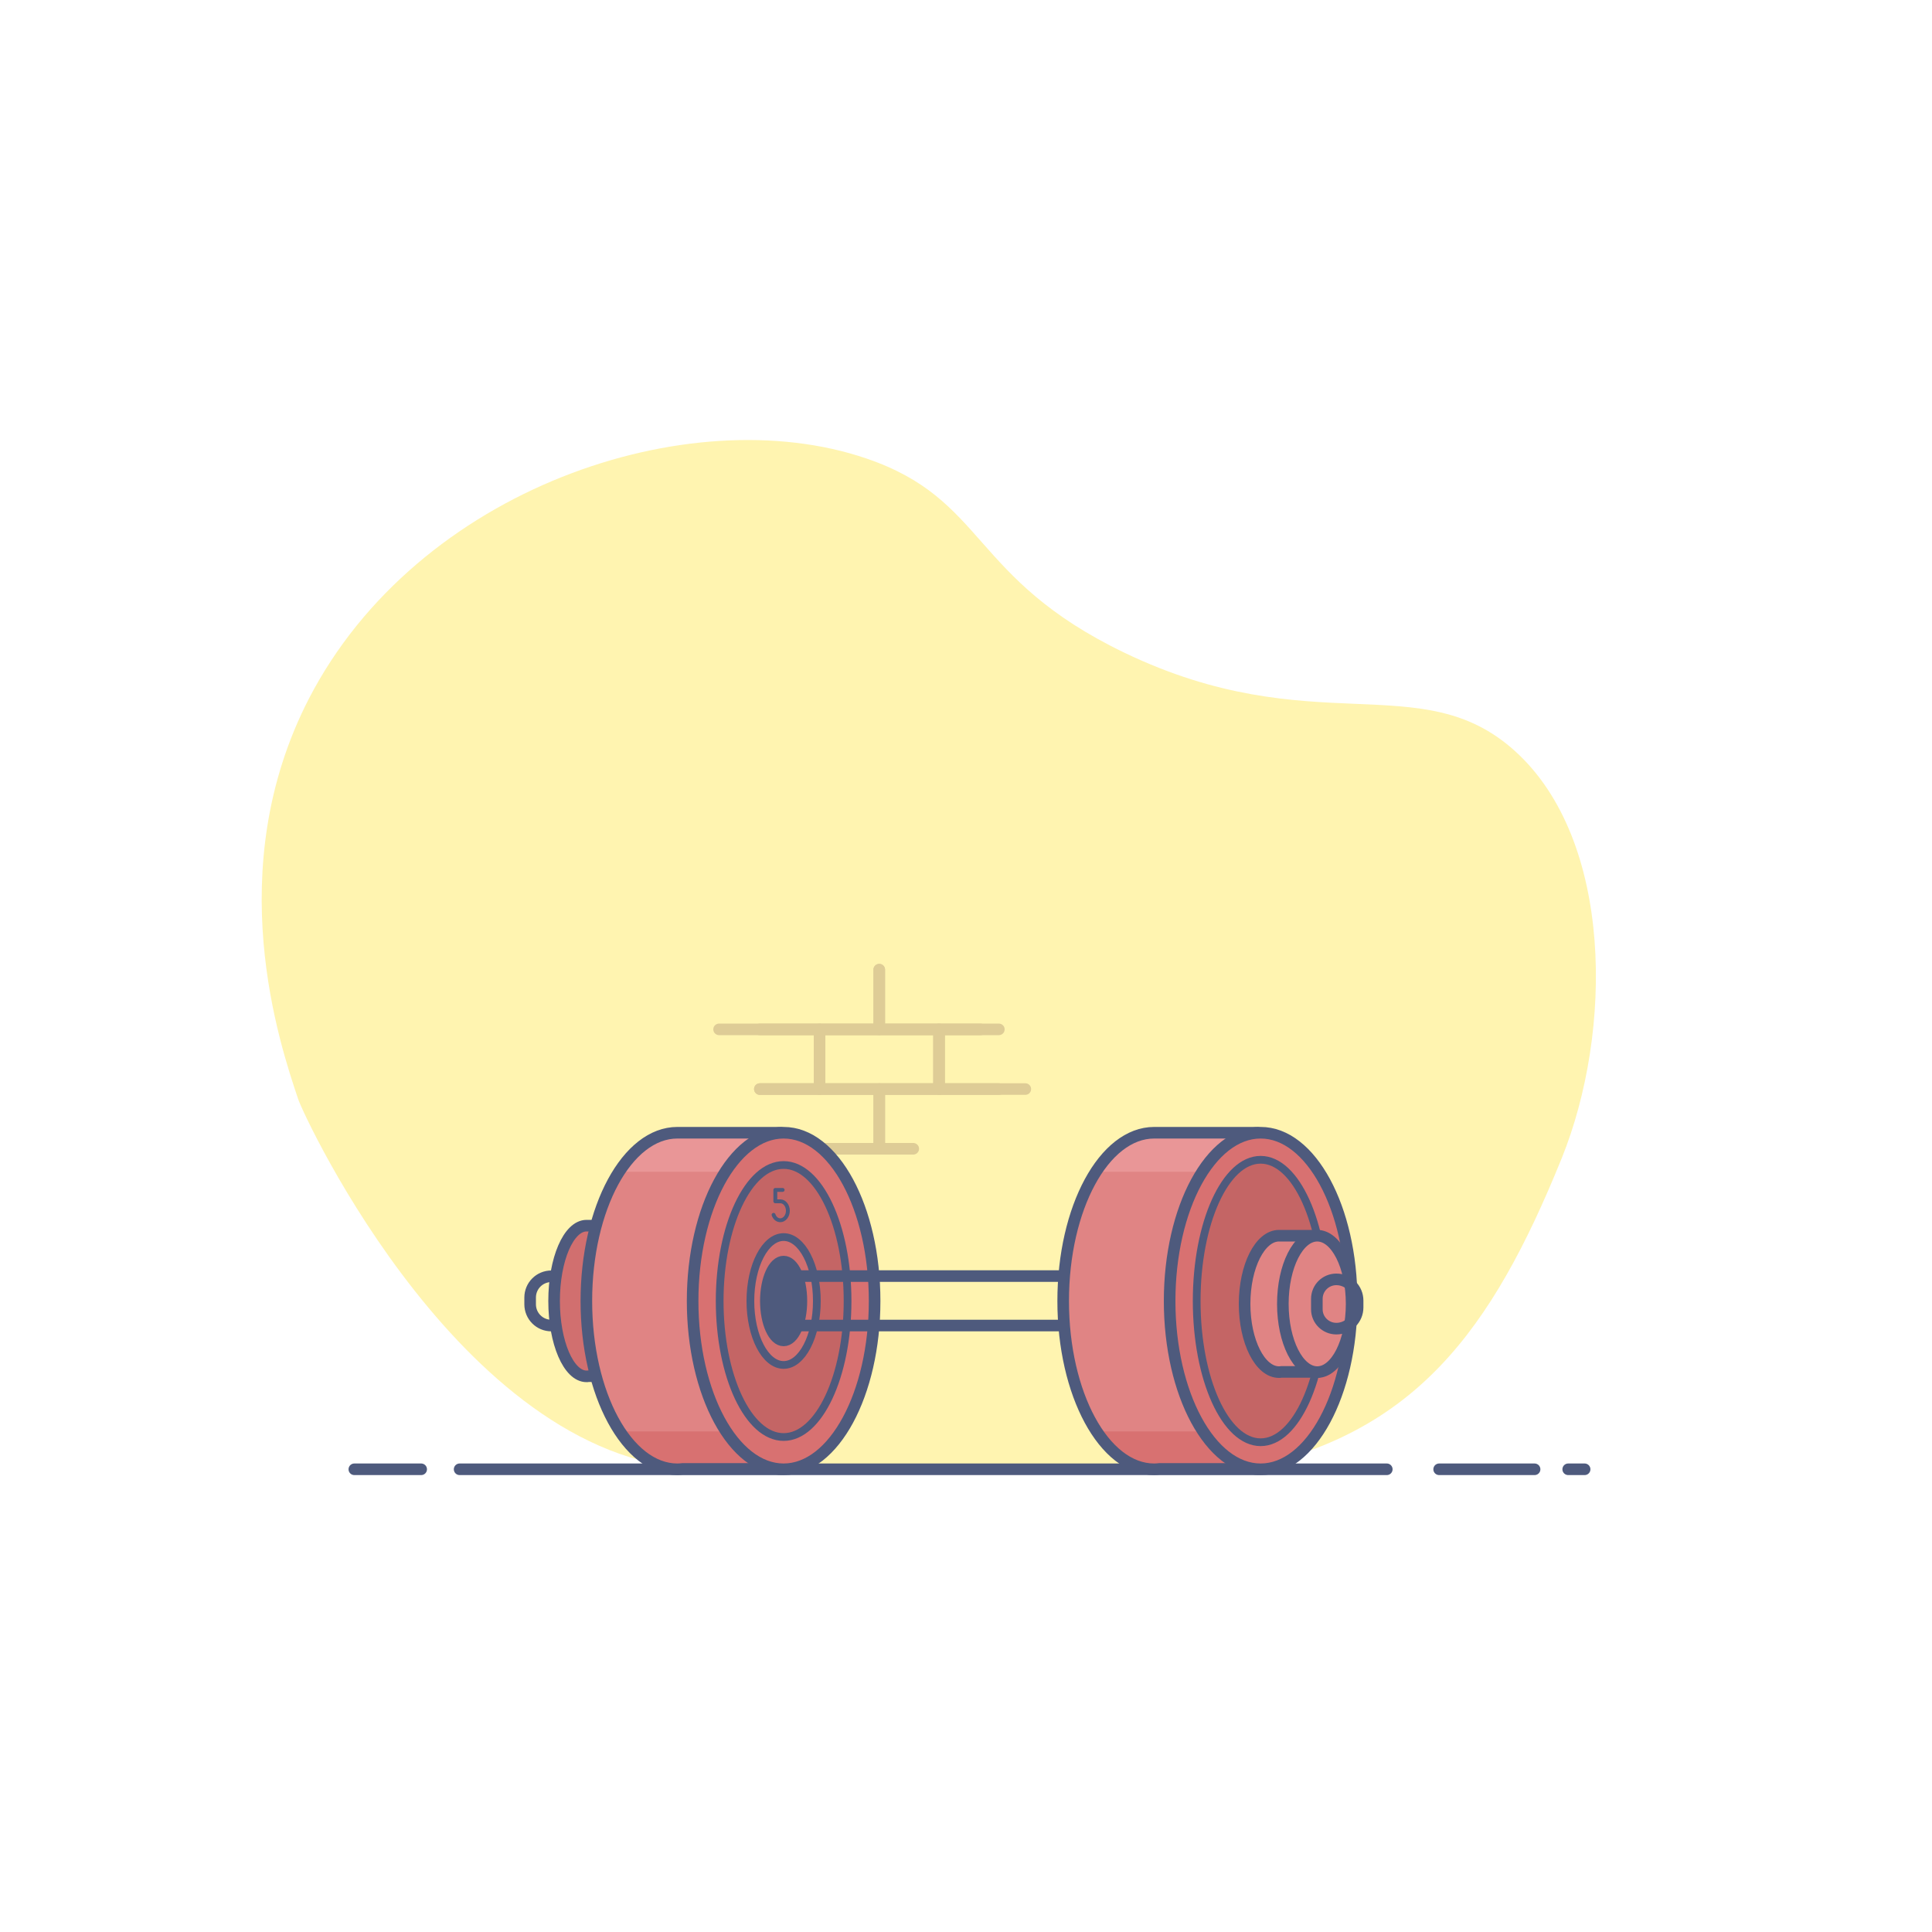 <?xml version="1.0" encoding="utf-8"?>
<!-- Generator: Adobe Illustrator 23.1.1, SVG Export Plug-In . SVG Version: 6.00 Build 0)  -->
<svg version="1.1" id="Layer_1" xmlns="http://www.w3.org/2000/svg" xmlns:xlink="http://www.w3.org/1999/xlink" x="0px" y="0px"
	 viewBox="0 0 1000 1000" style="enable-background:new 0 0 1000 1000;" xml:space="preserve">
<style type="text/css">
	.st0{fill:none;}
	.st1{fill:#4E5A7D;}
	.st2{fill:#FFF4B0;}
	.st3{fill:none;stroke:#4E5A7D;stroke-width:6;stroke-linecap:round;stroke-linejoin:round;stroke-miterlimit:10;}
	.st4{opacity:0.2;}
	.st5{fill:none;stroke:#592D2D;stroke-width:6;stroke-linecap:round;stroke-linejoin:round;stroke-miterlimit:10;}
	.st6{fill:#D16F6F;}
	.st7{fill:#E08484;}
	.st8{fill:#D87171;}
	.st9{fill:#E99697;}
	.st10{fill:#C46565;}
	.st11{fill:none;stroke:#4E5A7D;stroke-width:4;stroke-linecap:round;stroke-linejoin:round;stroke-miterlimit:10;}
	.st12{fill:none;stroke:#4E5A7D;stroke-width:2;stroke-linecap:round;stroke-linejoin:round;stroke-miterlimit:10;}
</style>
<rect class="st0" width="1000" height="1000"/>

<path id="XMLID_52_" class="st2" d="M364.7,760.3c-122.9-0.1-207.3-182.2-210.3-191.2c-9.7-28.9-40.1-118.8,5.4-207.3
	C216,252.7,356.8,206,448.4,237.3c62.3,21.2,53.6,62,133.5,100.5c97.6,46.9,153.4,6.8,202.2,50.9c51.1,46.1,50.8,145.2,24.2,210.9
	c-36.3,89.6-76.2,143.2-165.1,160.8C568.6,760.5,466.5,760.4,364.7,760.3z"/>
<line id="XMLID_51_" class="st3" x1="237.9" y1="760.5" x2="717.8" y2="760.5"/>
<line id="XMLID_50_" class="st3" x1="744.9" y1="760.5" x2="794.3" y2="760.5"/>
<line id="XMLID_49_" class="st3" x1="183.4" y1="760.5" x2="218" y2="760.5"/>
<line id="XMLID_48_" class="st3" x1="811.7" y1="760.5" x2="820.2" y2="760.5"/>
<g id="XMLID_40_" class="st4">
	<polyline id="XMLID_47_" class="st5" points="455.1,501.9 455.1,532.8 393.3,532.8 	"/>
	<polyline id="XMLID_46_" class="st5" points="517,532.8 455.1,532.8 455.1,501.9 	"/>
	<rect id="XMLID_45_" x="424.2" y="532.8" class="st5" width="61.9" height="30.9"/>
	<polyline id="XMLID_44_" class="st5" points="472.7,594.6 455.1,594.6 455.1,563.7 517,563.7 	"/>
	<polyline id="XMLID_43_" class="st5" points="393.3,563.7 455.1,563.7 455.1,594.6 405,594.6 	"/>
	<polyline id="XMLID_42_" class="st5" points="372.2,532.8 424.2,532.8 424.2,563.7 393.3,563.7 	"/>
	<polyline id="XMLID_41_" class="st5" points="530.7,563.7 486,563.7 486,532.8 507.5,532.8 	"/>
</g>
<ellipse id="XMLID_39_" class="st3" cx="329.9" cy="675.9" rx="24" ry="44.3"/>
<path id="XMLID_38_" class="st0" d="M299.1,686.1h-13.7c-6.1,0-11-4.9-11-11v-3.5c0-6.1,4.9-11,11-11h13.7V686.1z"/>
<path id="XMLID_37_" class="st3" d="M299.1,686.1h-13.7c-6.1,0-11-4.9-11-11v-3.5c0-6.1,4.9-11,11-11h13.7V686.1z"/>
<path id="XMLID_36_" class="st6" d="M322.7,634.4h-19.1c-9.3,0-16.8,17.4-16.8,39c0,21.5,7.5,39,16.8,39c0.3,0,0.7,0,1-0.1h18.1
	V634.4z"/>
<path id="XMLID_35_" class="st3" d="M322.7,634.4h-19.1c-9.3,0-16.8,17.4-16.8,39c0,21.5,7.5,39,16.8,39c0.3,0,0.7,0,1-0.1h18.1
	V634.4z"/>
<path id="XMLID_34_" class="st7" d="M404.2,586.3h-53.6c-26,0-47.1,39-47.1,87.1c0,48.1,21.1,87.1,47.1,87.1c0.9,0,1.9-0.1,2.8-0.2
	h50.8V586.3z"/>
<path id="XMLID_33_" class="st7" d="M404.2,586.3h-53.6c-26,0-47.1,39-47.1,87.1c0,48.1,21.1,87.1,47.1,87.1c0.9,0,1.9-0.1,2.8-0.2
	h50.8V586.3z"/>
<path id="XMLID_32_" class="st7" d="M404.2,586.3h-53.6c-26,0-47.1,39-47.1,87.1c0,48.1,21.1,87.1,47.1,87.1c0.9,0,1.9-0.1,2.8-0.2
	h50.8V586.3z"/>
<path id="XMLID_31_" class="st8" d="M320.9,740.9c8.1,12.2,18.5,19.5,29.7,19.5c0.9,0,1.9-0.1,2.8-0.2h50.8v-19.3H320.9z"/>
<path id="XMLID_30_" class="st9" d="M320.4,606.5h83.8v-20.3h-53.6C339.1,586.3,328.5,593.9,320.4,606.5z"/>
<path id="XMLID_29_" class="st3" d="M404.2,586.3h-53.6c-26,0-47.1,39-47.1,87.1c0,48.1,21.1,87.1,47.1,87.1c0.9,0,1.9-0.1,2.8-0.2
	h50.8V586.3z"/>
<ellipse id="XMLID_28_" class="st8" cx="405.6" cy="673.4" rx="47.1" ry="87.1"/>
<ellipse id="XMLID_27_" class="st3" cx="405.6" cy="673.4" rx="47.1" ry="87.1"/>
<ellipse id="XMLID_26_" class="st1" cx="405.6" cy="673.4" rx="9.2" ry="20.4"/>
<ellipse id="XMLID_25_" class="st10" cx="405.6" cy="673.4" rx="33.1" ry="70.4"/>
<ellipse id="XMLID_24_" class="st6" cx="405.6" cy="673.4" rx="17.2" ry="33.1"/>
<ellipse id="XMLID_23_" class="st11" cx="405.6" cy="673.4" rx="17.2" ry="33.1"/>
<ellipse id="XMLID_22_" class="st3" cx="405.6" cy="673.4" rx="9.2" ry="20.4"/>
<ellipse id="XMLID_21_" class="st1" cx="405.6" cy="673.4" rx="9.2" ry="20.4"/>
<ellipse id="XMLID_20_" class="st11" cx="405.6" cy="673.4" rx="33.1" ry="70.4"/>
<path id="XMLID_19_" class="st0" d="M404.1,660.7c-1.3,3.4-2.2,7.8-2.2,12.6c0,4.9,0.9,9.2,2.2,12.6c0.6,0.1,1.2,0.2,1.8,0.2h174
	v-25.6h-174C405.2,660.6,404.7,660.6,404.1,660.7z"/>
<path id="XMLID_18_" class="st3" d="M404.1,660.7c-1.3,3.4-2.2,7.8-2.2,12.6c0,4.9,0.9,9.2,2.2,12.6c0.6,0.1,1.2,0.2,1.8,0.2h174
	v-25.6h-174C405.2,660.6,404.7,660.6,404.1,660.7z"/>
<path id="XMLID_17_" class="st7" d="M651,586.3h-53.6c-26,0-47.1,39-47.1,87.1c0,48.1,21.1,87.1,47.1,87.1c0.9,0,1.9-0.1,2.8-0.2
	H651V586.3z"/>
<path id="XMLID_16_" class="st8" d="M569.2,740.9c8.1,12.2,18.5,19.5,29.7,19.5c0.9,0,1.9-0.1,2.8-0.2h50.8v-19.3H569.2z"/>
<path id="XMLID_15_" class="st9" d="M568.6,606.5h83.8v-20.3h-53.6C587.4,586.3,576.8,593.9,568.6,606.5z"/>
<path id="XMLID_14_" class="st3" d="M651,586.3h-53.6c-26,0-47.1,39-47.1,87.1c0,48.1,21.1,87.1,47.1,87.1c0.9,0,1.9-0.1,2.8-0.2
	H651V586.3z"/>
<ellipse id="XMLID_13_" class="st7" cx="652.5" cy="673.4" rx="47.1" ry="87.1"/>
<ellipse id="XMLID_12_" class="st8" cx="652.5" cy="673.4" rx="47.1" ry="87.1"/>
<ellipse id="XMLID_11_" class="st3" cx="652.5" cy="673.4" rx="47.1" ry="87.1"/>
<ellipse id="XMLID_10_" class="st1" cx="652.5" cy="673.4" rx="9.2" ry="20.4"/>
<ellipse id="XMLID_9_" class="st10" cx="652.5" cy="673.4" rx="33.1" ry="73.1"/>
<ellipse id="XMLID_8_" class="st11" cx="652.5" cy="673.4" rx="33.1" ry="73.1"/>
<path id="XMLID_7_" class="st7" d="M684.6,639.6h-22c-10.7,0-19.4,15.8-19.4,35.3c0,19.5,8.7,35.3,19.4,35.3c0.4,0,0.8,0,1.2-0.1
	h20.9V639.6z"/>
<path id="XMLID_6_" class="st3" d="M682.2,639.6H662c-9.8,0-17.8,15.8-17.8,35.3c0,19.5,8,35.3,17.8,35.3c0.4,0,0.7,0,1.1-0.1h19.2
	V639.6z"/>
<ellipse id="XMLID_5_" class="st7" cx="682.7" cy="674.9" rx="16.9" ry="35.3"/>
<ellipse id="XMLID_4_" class="st3" cx="681.8" cy="674.9" rx="17.8" ry="35.3"/>
<path id="XMLID_3_" class="st0" d="M691.7,687.7L691.7,687.7c6.1,0,11-4.9,11-11v-3.5c0-6.1-4.9-11-11-11l0,0
	c-5.6,0-10.1,4.5-10.1,10.1v5.4C681.6,683.2,686.1,687.7,691.7,687.7z"/>
<path id="XMLID_2_" class="st3" d="M691.7,687.7L691.7,687.7c6.1,0,11-4.9,11-11v-3.5c0-6.1-4.9-11-11-11l0,0
	c-5.6,0-10.1,4.5-10.1,10.1v5.4C681.6,683.2,686.1,687.7,691.7,687.7z"/>
<path id="XMLID_1_" class="st12" d="M405.1,615.9h-3.8v5.9h2.8h-0.2c2.2,0,3.9,2.2,3.9,4.9s-1.8,4.9-3.9,4.9c-1.6,0-2.9-1.1-3.5-2.8
	"/>
</svg>
